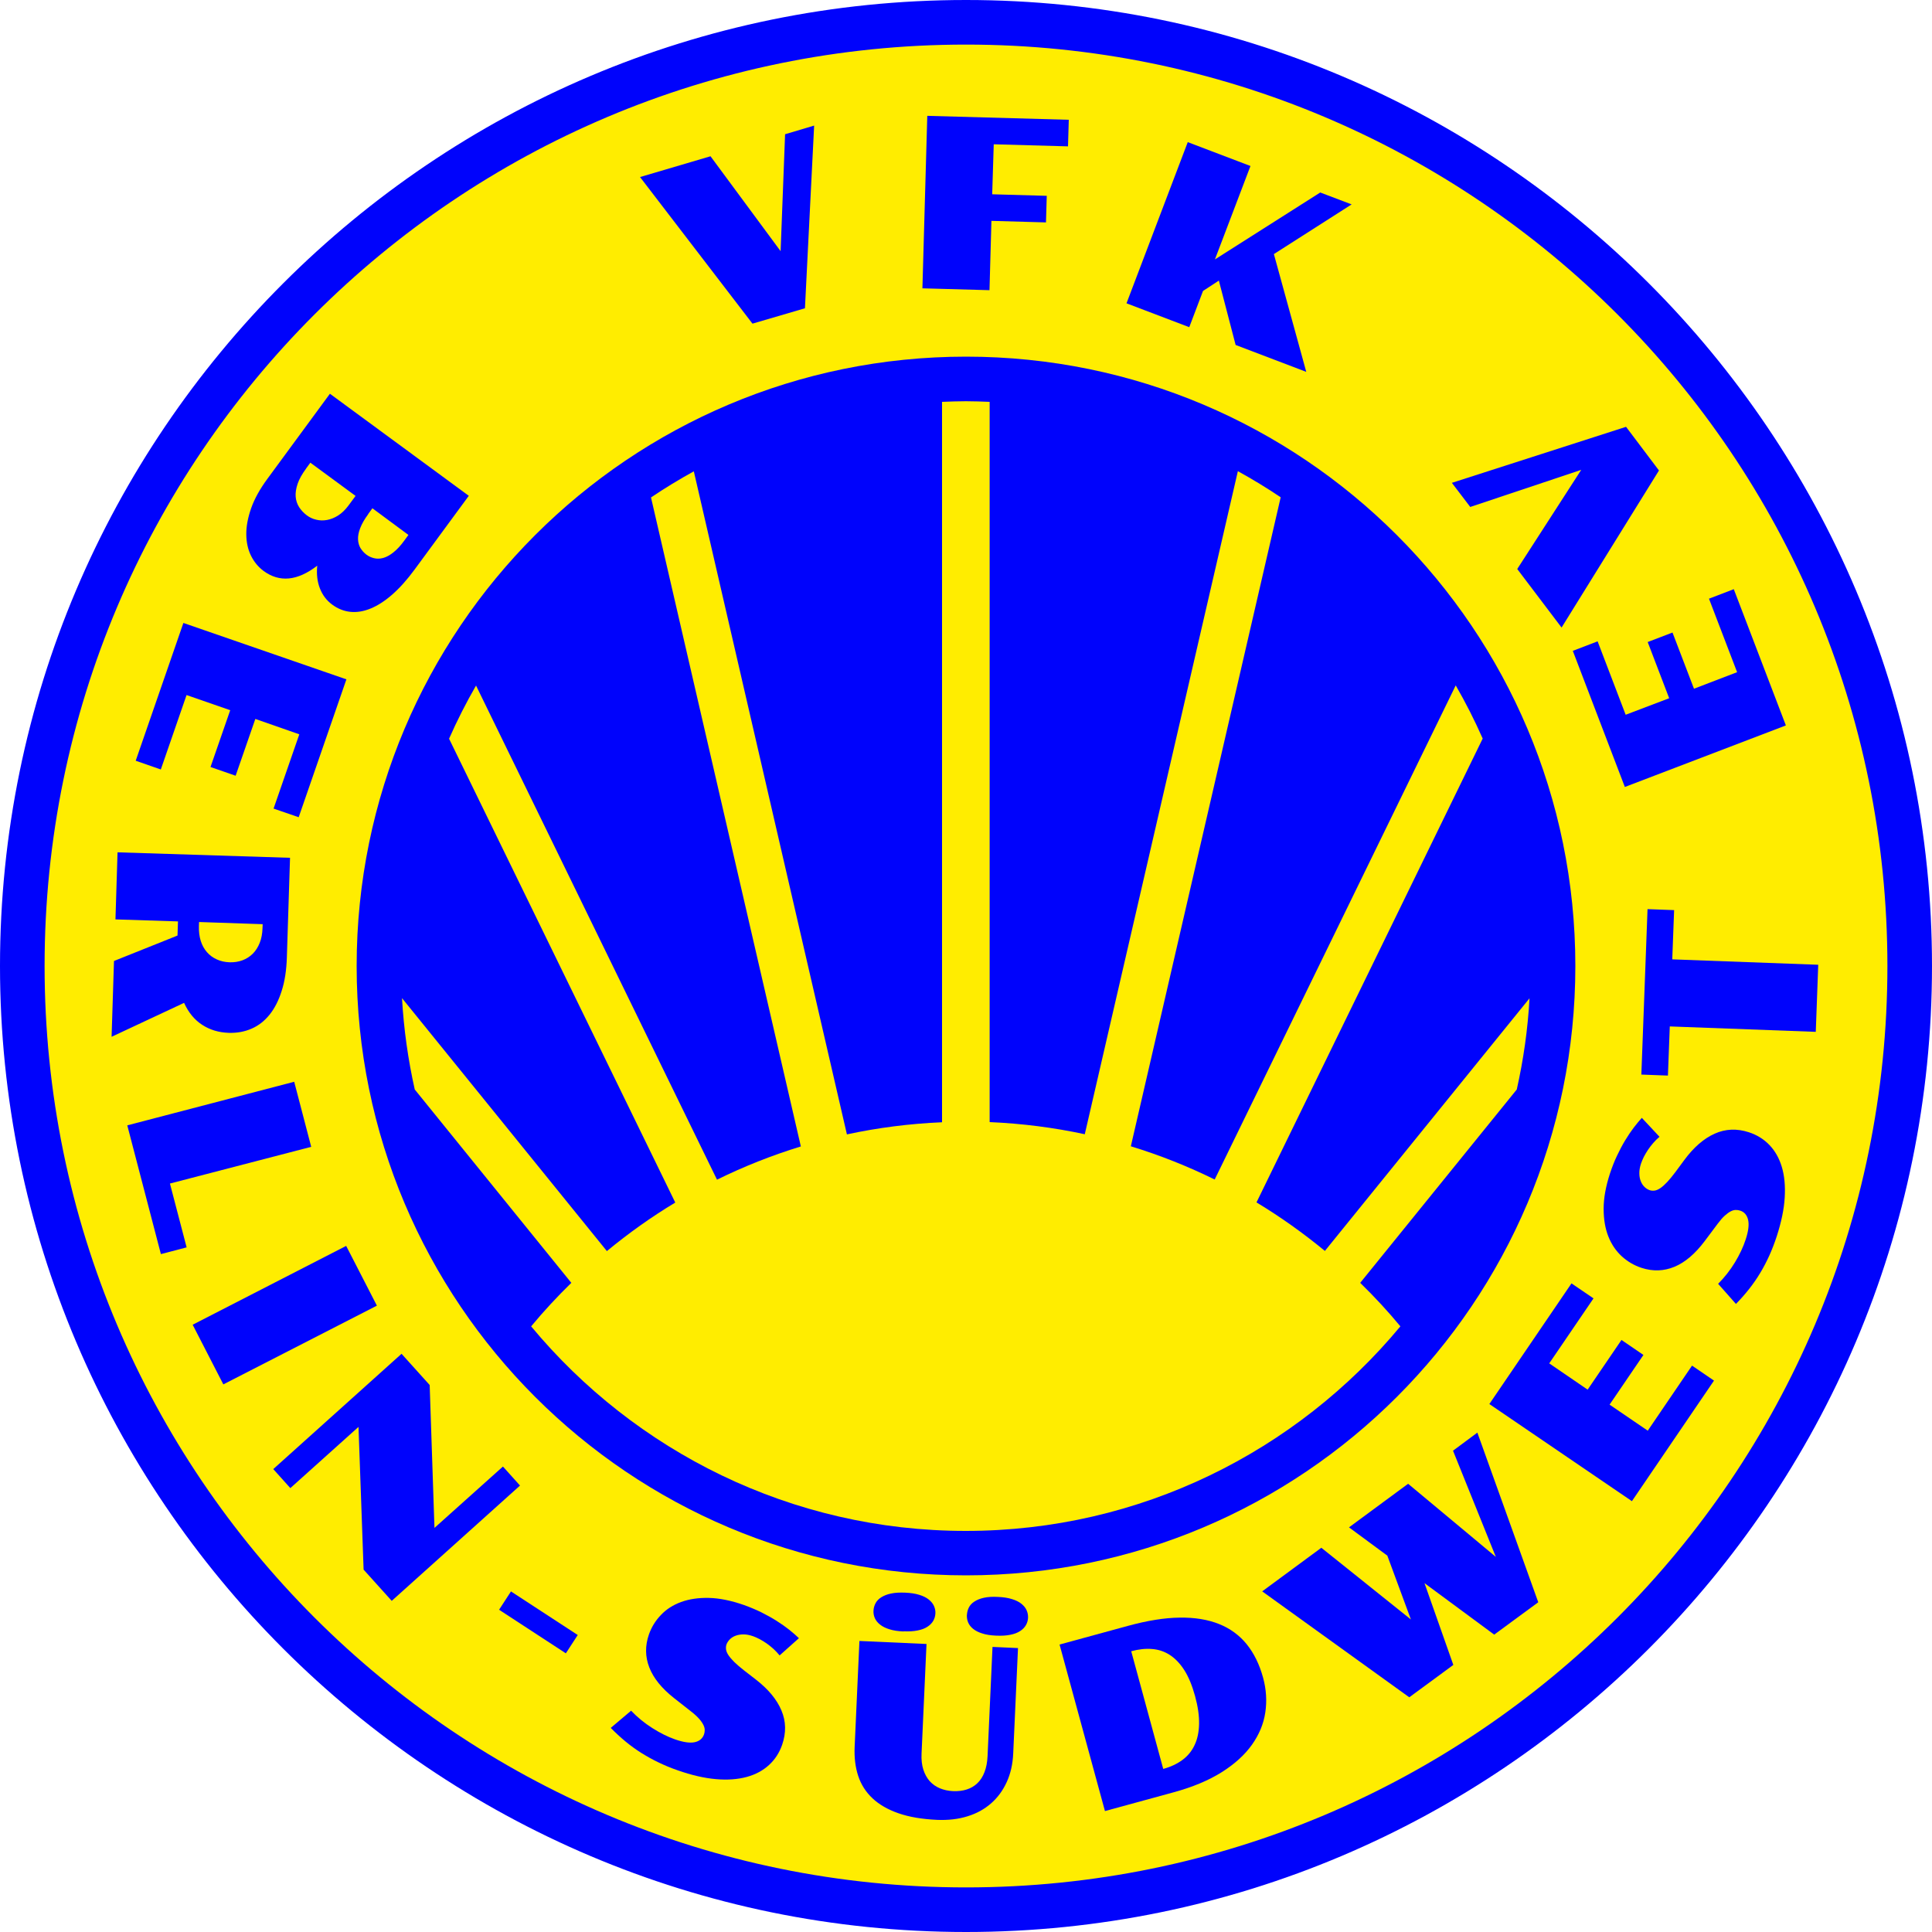 <?xml version="1.0" encoding="UTF-8"?>
<svg id="Ebene_2" data-name="Ebene 2" xmlns="http://www.w3.org/2000/svg" viewBox="0 0 250 250">
  <defs>
    <style>
      .cls-1 {
        fill: #0003fc;
      }

      .cls-2 {
        fill: #ffed00;
      }
    </style>
  </defs>
  <g id="Ebene_1-2" data-name="Ebene 1">
    <g>
      <g>
        <path class="cls-2" d="M125,247.12C57.67,247.12,2.88,192.33,2.88,125S57.67,2.88,125,2.88s122.12,54.78,122.12,122.12-54.78,122.12-122.12,122.12"/>
        <path class="cls-1" d="M125,5.77c65.85,0,119.23,53.38,119.23,119.23s-53.38,119.23-119.23,119.23S5.77,190.85,5.77,125,59.15,5.77,125,5.77M125,0C56.08,0,0,56.07,0,125s56.08,125,125,125,125-56.07,125-125S193.93,0,125,0"/>
        <path class="cls-1" d="M203.85,125c0,43.55-35.3,78.85-78.85,78.85s-78.85-35.3-78.85-78.85S81.45,46.15,125,46.15s78.85,35.3,78.85,78.85"/>
      </g>
      <path class="cls-1" d="M82.82,22.91l9.12-2.69,9.07,12.28.58-15.13,3.76-1.12-1.19,23.64-6.79,1.99-14.55-18.97Z"/>
      <path class="cls-1" d="M119.99,14.99l18.31.51-.1,3.44-9.61-.27-.2,6.47,7.06.2-.1,3.44-7.06-.2-.25,8.97-8.68-.24.63-22.32Z"/>
      <path class="cls-1" d="M153.69,18.39l8.12,3.09-4.6,12.09,13.63-8.66,4.06,1.54-10.06,6.43,4.19,15.24-9.14-3.48-2.17-8.33-2.05,1.34-1.78,4.69-8.12-3.09,7.93-20.87Z"/>
      <path class="cls-1" d="M60.66,64.16l-6.99,9.51c-.98,1.34-1.96,2.43-2.92,3.27-.96.84-1.9,1.44-2.81,1.81-.91.37-1.78.51-2.62.42-.83-.09-1.61-.4-2.33-.93-.72-.53-1.25-1.22-1.59-2.09-.34-.86-.46-1.85-.35-2.95-1.29.99-2.51,1.54-3.67,1.65-1.16.11-2.25-.22-3.26-.96-.69-.51-1.24-1.17-1.64-1.98-.4-.81-.6-1.73-.61-2.76-.01-1.03.2-2.16.63-3.39.43-1.22,1.14-2.5,2.13-3.84l8.06-10.97,17.99,13.22ZM39.61,60.63c-.53.72-.9,1.38-1.1,1.98s-.29,1.16-.25,1.66c.04.5.19.95.45,1.36.26.4.59.75,1,1.06.36.27.77.46,1.22.56.45.11.92.12,1.4.03.48-.09.96-.28,1.43-.58.47-.3.91-.72,1.32-1.27l.93-1.26-5.85-4.3-.55.75ZM47.65,66.53c-.49.66-.83,1.26-1.04,1.81-.21.54-.3,1.03-.28,1.46.02.43.13.81.32,1.13.2.32.45.6.75.83s.64.38,1.01.47.76.08,1.17-.03c.41-.11.85-.35,1.31-.71.46-.36.94-.87,1.42-1.53l.54-.74-4.66-3.45-.55.75Z"/>
      <path class="cls-1" d="M44.82,87.92l-6.17,17.83-3.25-1.12,3.33-9.61-5.69-1.99-2.55,7.35-3.25-1.13,2.55-7.35-5.65-1.96-3.33,9.63-3.25-1.13,6.17-17.83,21.1,7.3Z"/>
      <path class="cls-1" d="M37.53,111l-.41,12.87c-.05,1.66-.27,3.11-.67,4.35-.39,1.24-.91,2.26-1.57,3.08-.66.82-1.43,1.42-2.33,1.81-.89.39-1.87.57-2.93.54-1.31-.04-2.47-.39-3.46-1.04-1-.65-1.78-1.6-2.34-2.84l-9.38,4.39.31-9.81,8.22-3.29.06-1.83-8.09-.26.27-8.68,22.32.71ZM25.74,119.84c-.02.71.06,1.35.24,1.92.18.57.45,1.05.8,1.45.35.4.78.72,1.28.94.5.23,1.05.35,1.65.37.6.02,1.16-.07,1.67-.26.51-.19.96-.48,1.34-.86.38-.38.67-.85.89-1.4.22-.55.34-1.19.36-1.9l.02-.51-8.23-.28-.02.53Z"/>
      <path class="cls-1" d="M38.07,139.98l2.2,8.42-18.28,4.75,2.16,8.26-3.33.87-4.35-16.66,21.6-5.64Z"/>
      <path class="cls-1" d="M44.79,161.21l3.98,7.74-19.87,10.19-3.97-7.72,19.86-10.2Z"/>
      <path class="cls-1" d="M51.96,175.18l3.64,4.04.62,18.49,8.86-7.94,2.21,2.46-16.6,14.92-3.64-4.04-.66-18.47-8.82,7.92-2.21-2.46,16.6-14.92Z"/>
      <path class="cls-1" d="M66.12,205.93l8.64,5.64-1.54,2.37-8.64-5.64,1.54-2.37Z"/>
      <path class="cls-1" d="M81.66,221.36c.82.86,1.74,1.61,2.75,2.25,1.01.64,1.98,1.13,2.93,1.46,1.09.38,1.94.5,2.55.37.61-.13,1.02-.47,1.21-1.01.06-.17.09-.36.09-.56,0-.2-.05-.42-.17-.66-.12-.24-.29-.5-.54-.78-.25-.28-.58-.6-1.02-.94l-2.23-1.75c-1.6-1.26-2.67-2.58-3.21-3.97s-.56-2.81-.05-4.27c.33-.95.85-1.79,1.55-2.52.7-.74,1.57-1.3,2.61-1.68s2.24-.56,3.6-.53c1.36.03,2.87.34,4.51.91.81.29,1.58.61,2.29.96.71.36,1.37.72,1.98,1.11s1.15.77,1.63,1.15c.48.39.9.75,1.24,1.08l-2.5,2.23c-.24-.29-.5-.57-.78-.83-.29-.26-.58-.5-.88-.71-.3-.21-.61-.4-.91-.56-.31-.16-.59-.29-.85-.38-.46-.16-.87-.24-1.25-.24-.38,0-.72.06-1.02.17s-.55.27-.75.47c-.2.2-.34.42-.43.65-.07.21-.09.43-.06.65.03.23.13.48.31.75.18.27.43.56.76.89.33.32.75.68,1.27,1.09l1.5,1.16c1.63,1.26,2.74,2.6,3.33,4.02.6,1.42.62,2.89.09,4.43-.36,1.04-.93,1.92-1.71,2.63-.78.71-1.74,1.23-2.89,1.54-1.15.31-2.47.41-3.97.28s-3.16-.51-4.97-1.15c-.87-.3-1.69-.64-2.47-1.02-.78-.37-1.52-.79-2.23-1.23-.71-.45-1.39-.94-2.04-1.48s-1.28-1.12-1.9-1.75l2.65-2.24Z"/>
      <path class="cls-1" d="M111.22,212.34l8.67.39-.64,14.17c-.04.8.04,1.5.23,2.09.19.59.47,1.09.83,1.5.37.4.81.71,1.32.92.51.21,1.07.33,1.67.36.66.03,1.26-.04,1.79-.21.53-.17,1-.44,1.38-.81.39-.37.7-.85.92-1.43.23-.58.36-1.27.4-2.07l.64-14.14,3.3.15-.62,13.63c-.06,1.38-.34,2.62-.84,3.71-.5,1.09-1.17,2.01-2.03,2.76-.86.75-1.87,1.31-3.05,1.67-1.18.37-2.49.52-3.92.46-1.95-.09-3.62-.37-5-.85-1.38-.48-2.51-1.13-3.37-1.94-.87-.82-1.48-1.78-1.85-2.9-.37-1.12-.52-2.37-.46-3.75l.62-13.7ZM116.91,211.11c-.71-.03-1.31-.12-1.81-.28-.49-.15-.9-.35-1.21-.6-.31-.24-.54-.52-.68-.83-.14-.31-.2-.64-.18-.99.02-.34.11-.66.27-.96.16-.3.41-.56.75-.77.34-.21.76-.38,1.26-.48.51-.11,1.12-.14,1.83-.11.7.03,1.3.12,1.81.28.5.15.91.35,1.22.6.31.25.54.52.68.83s.21.64.19.98c-.02.35-.11.67-.28.96-.17.29-.42.55-.75.76-.33.22-.75.38-1.27.48-.52.11-1.12.14-1.83.11ZM125.12,208.97c.02-.34.1-.66.25-.96.15-.3.39-.56.72-.77.33-.22.74-.38,1.23-.49.5-.11,1.1-.15,1.81-.11.7.03,1.3.12,1.81.28.5.15.91.35,1.22.6.31.25.54.52.68.84.14.31.2.64.19.98-.02.35-.11.67-.28.96-.17.29-.42.55-.75.76-.33.22-.75.38-1.27.48-.52.11-1.12.14-1.83.11-.71-.03-1.31-.12-1.79-.28-.49-.15-.88-.35-1.18-.59-.3-.24-.52-.52-.65-.83-.13-.31-.18-.63-.17-.99Z"/>
      <path class="cls-1" d="M137.12,212.8l8.86-2.42c2.49-.68,4.72-1.04,6.67-1.06,1.95-.03,3.65.25,5.1.83,1.45.58,2.64,1.46,3.58,2.62.94,1.17,1.64,2.6,2.11,4.31.42,1.53.51,3.03.29,4.51-.22,1.48-.8,2.87-1.73,4.18s-2.23,2.49-3.91,3.55-3.76,1.93-6.25,2.61l-8.86,2.42-5.87-21.54ZM150.51,228.9c.97-.26,1.79-.65,2.49-1.16.69-.51,1.22-1.15,1.58-1.93.37-.77.56-1.69.58-2.74.02-1.05-.15-2.25-.52-3.6-.37-1.34-.82-2.45-1.37-3.32-.55-.87-1.18-1.53-1.88-1.99-.71-.46-1.48-.72-2.32-.78-.84-.07-1.74.03-2.69.29l4.14,15.22Z"/>
      <path class="cls-1" d="M163.33,205.92l7.65-5.64,11.59,9.28-3.05-8.26-4.96-3.66,7.65-5.64,11.35,9.46-5.54-13.74,3.15-2.34,7.88,21.95-5.7,4.19-9.02-6.66,3.73,10.58-5.7,4.19-19.02-13.7Z"/>
      <path class="cls-1" d="M192.73,181.67l10.62-15.6,2.85,1.94-5.73,8.41,4.97,3.4,4.38-6.43,2.84,1.94-4.38,6.43,4.94,3.37,5.73-8.42,2.84,1.94-10.62,15.6-18.45-12.57Z"/>
      <path class="cls-1" d="M222.31,166.14c.84-.84,1.57-1.77,2.19-2.79.62-1.02,1.08-2.01,1.39-2.96.36-1.09.46-1.95.31-2.56-.15-.61-.49-1.01-1.04-1.18-.17-.06-.36-.08-.56-.08-.2,0-.42.06-.65.18-.23.12-.49.31-.77.56-.28.25-.58.6-.91,1.04l-1.7,2.27c-1.22,1.62-2.52,2.73-3.89,3.3s-2.8.62-4.27.14c-.95-.31-1.8-.81-2.55-1.49-.75-.69-1.33-1.54-1.74-2.57-.41-1.03-.61-2.22-.61-3.59,0-1.36.27-2.87.81-4.53.27-.82.57-1.59.91-2.31s.69-1.39,1.06-2c.37-.61.74-1.16,1.11-1.65.37-.49.73-.91,1.05-1.27l2.29,2.45c-.29.24-.56.51-.81.8s-.48.59-.69.9c-.21.31-.38.62-.54.92-.15.31-.27.6-.36.86-.15.46-.22.88-.21,1.26,0,.38.07.72.19,1.02s.28.54.49.74c.21.2.43.33.66.41.21.07.43.08.66.05.23-.04.47-.15.74-.33.26-.18.55-.44.87-.78.31-.33.67-.77,1.06-1.29l1.13-1.53c1.22-1.66,2.54-2.8,3.94-3.43s2.88-.69,4.42-.19c1.05.34,1.94.89,2.67,1.65.73.76,1.27,1.71,1.61,2.85.34,1.14.46,2.46.37,3.97s-.44,3.17-1.03,5c-.29.88-.61,1.71-.96,2.49-.36.79-.75,1.54-1.18,2.25-.43.72-.91,1.41-1.43,2.07-.52.66-1.09,1.31-1.71,1.94l-2.3-2.6Z"/>
      <path class="cls-1" d="M216.07,132.81l-.24,6.37-3.44-.13.8-21.41,3.44.13-.24,6.37,18.89.7-.32,8.68-18.89-.7Z"/>
      <path class="cls-1" d="M210.26,101.85l-6.74-17.63,3.21-1.23,3.63,9.5,5.63-2.14-2.78-7.27,3.21-1.23,2.78,7.27,5.58-2.14-3.64-9.51,3.21-1.23,6.74,17.63-20.85,7.97Z"/>
      <path class="cls-1" d="M202.07,81.21l-5.74-7.58,8.28-12.83-14.36,4.8-2.38-3.12,22.54-7.25,4.26,5.65-12.6,20.32Z"/>
      <path class="cls-2" d="M197.95,129.14l-26.51,32.73c-2.79-2.3-5.74-4.4-8.85-6.28l29.27-60.02c-1.04-2.36-2.21-4.66-3.49-6.88l-31.19,63.94c-3.47-1.71-7.09-3.15-10.85-4.3l19.39-83.98c-1.79-1.21-3.64-2.33-5.54-3.38l-19.81,85.8c-3.99-.86-8.11-1.39-12.31-1.57V52c-1.02-.04-2.05-.08-3.08-.08s-2.06.04-3.08.08v93.22c-4.21.18-8.32.71-12.31,1.57l-19.81-85.8c-1.9,1.05-3.75,2.17-5.54,3.38l19.39,83.98c-3.75,1.15-7.38,2.59-10.85,4.3l-31.18-63.94c-1.28,2.22-2.45,4.52-3.49,6.88l29.27,60.02c-3.11,1.87-6.06,3.98-8.85,6.28l-26.51-32.73c.23,4.04.79,7.98,1.65,11.82l20.26,25.02c-1.83,1.79-3.57,3.66-5.2,5.63,13.42,16.16,33.65,26.47,56.24,26.47s42.82-10.31,56.24-26.47c-1.63-1.97-3.37-3.85-5.2-5.63l20.26-25.02c.86-3.84,1.43-7.78,1.65-11.82"/>
    </g>
  </g>
</svg>